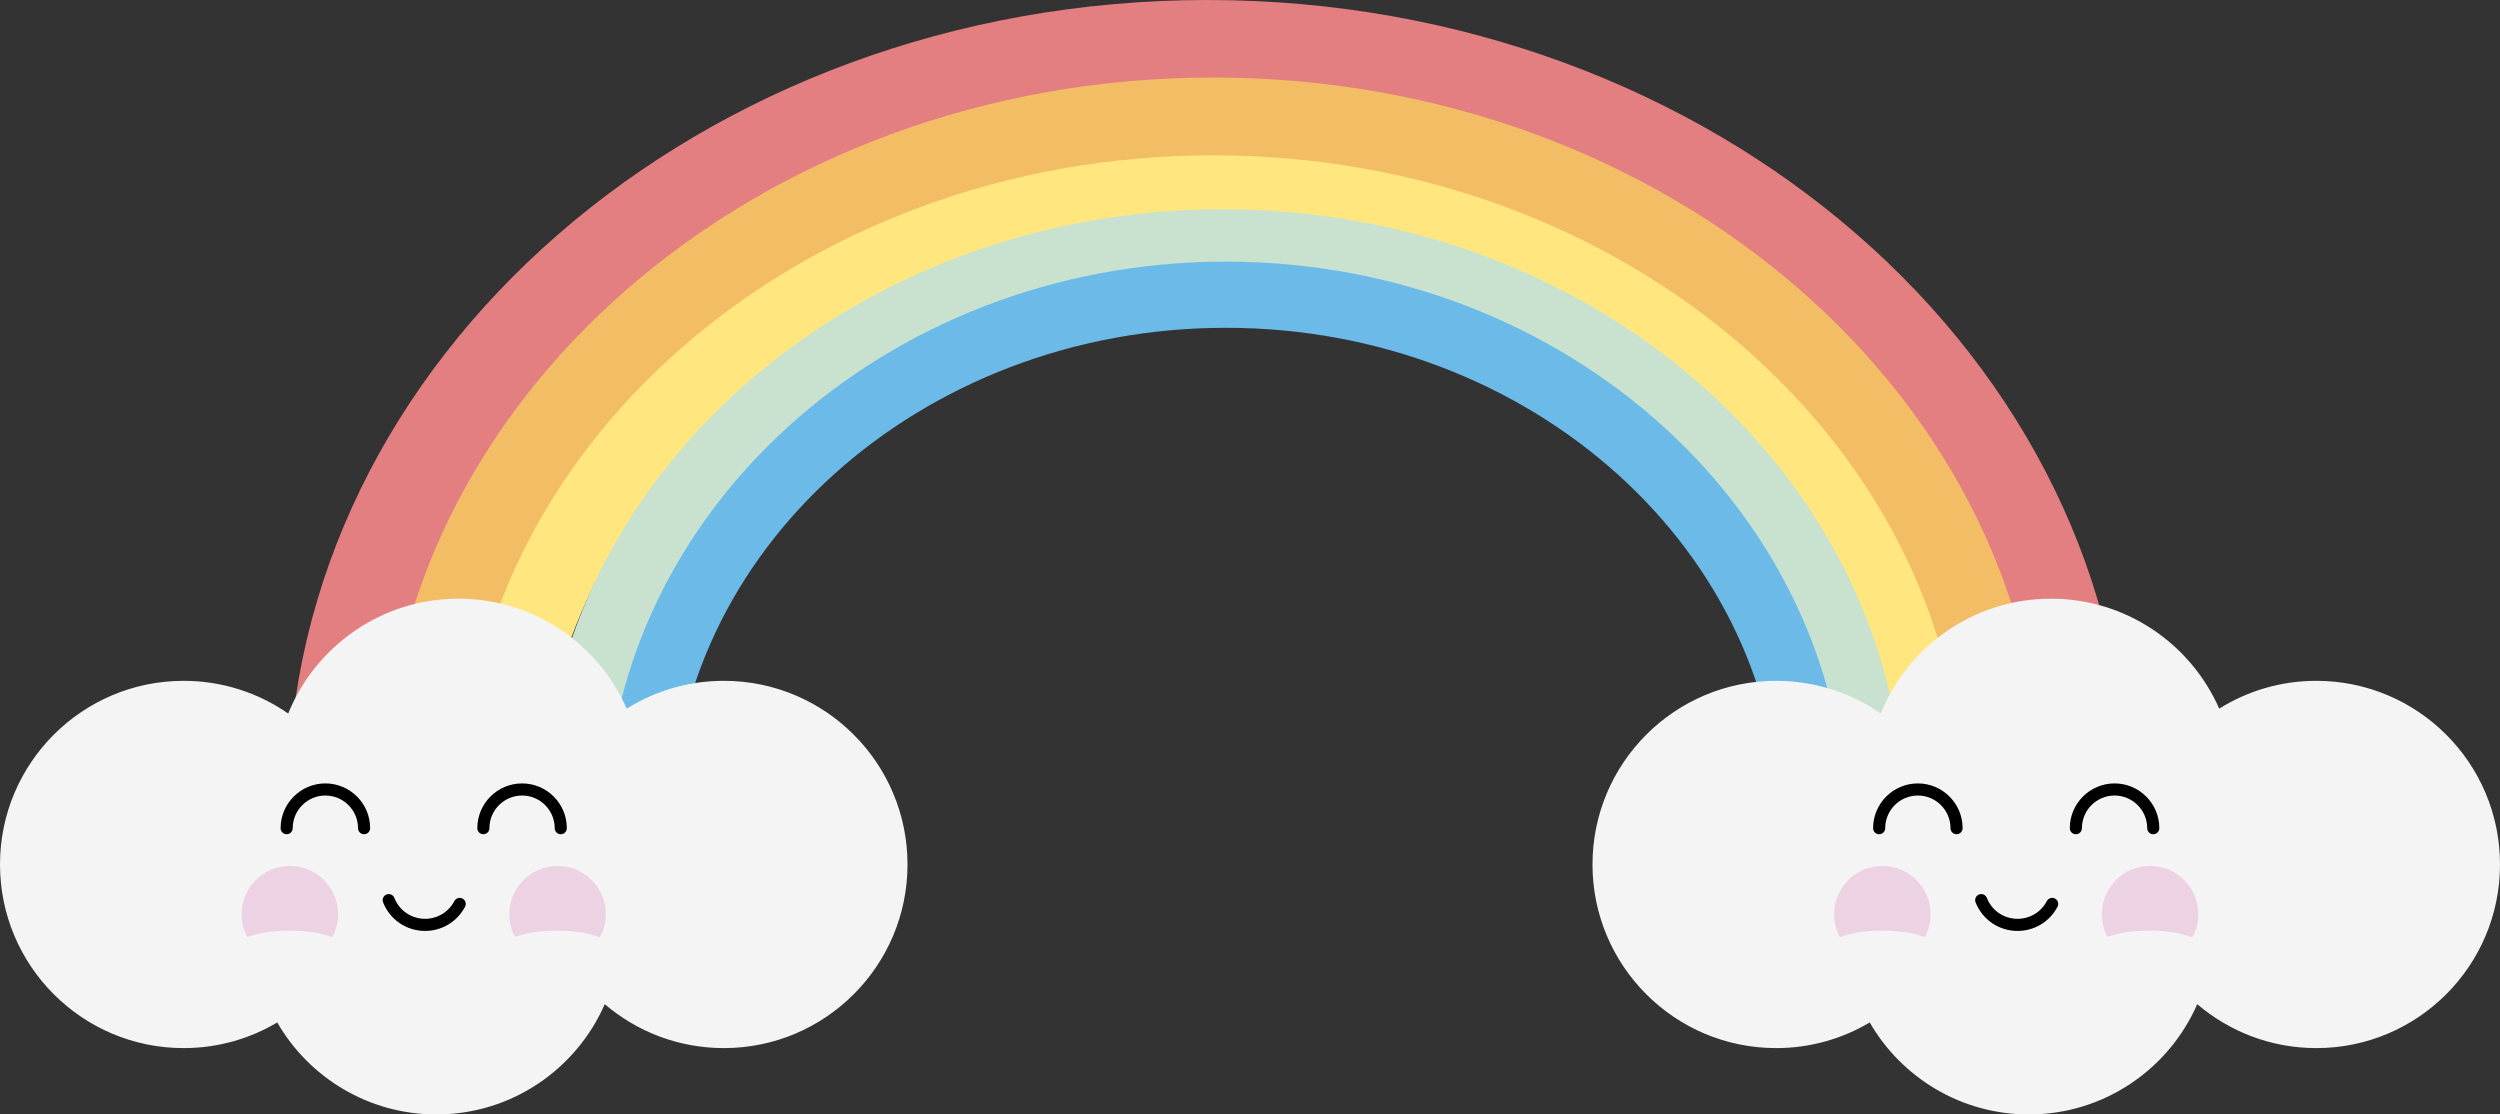 <?xml version="1.0" encoding="UTF-8"?><svg id="Layer_2" xmlns="http://www.w3.org/2000/svg" xmlns:xlink="http://www.w3.org/1999/xlink" viewBox="0 0 815.101 363.354"><rect x="0" y="0" width="815.101" height="363.354" fill="#333333" stroke="none"/><defs><clipPath id="clippath"><path d="M93.965,232.637c8.886-21.946,30.409-37.443,55.522-37.443,24.502,0,45.587,14.752,54.85,35.848,9.189-5.745,20.047-9.066,31.675-9.066,33.044,0,59.873,26.827,59.873,59.872s-26.829,59.873-59.873,59.873c-14.816,0-28.384-5.395-38.84-14.322-9.24,21.155-30.354,35.954-54.895,35.954-22.167,0-41.536-12.073-51.886-29.994-8.941,5.313-19.377,8.363-30.52,8.363-33.044,0-59.871-26.829-59.871-59.873s26.827-59.872,59.871-59.872c12.663,0,24.414,3.939,34.094,10.661Z" style="clip-rule:evenodd; fill:#f4f4f4;"/></clipPath><clipPath id="clippath-1"><path d="M613.181,232.637c8.886-21.946,30.409-37.443,55.522-37.443,24.502,0,45.587,14.752,54.85,35.848,9.189-5.745,20.047-9.066,31.675-9.066,33.044,0,59.873,26.827,59.873,59.872s-26.829,59.873-59.873,59.873c-14.816,0-28.384-5.395-38.84-14.322-9.24,21.155-30.354,35.954-54.895,35.954-22.167,0-41.536-12.073-51.886-29.994-8.941,5.313-19.377,8.363-30.52,8.363-33.044,0-59.871-26.829-59.871-59.873s26.827-59.872,59.871-59.872c12.663,0,24.414,3.939,34.094,10.661Z" style="clip-rule:evenodd; fill:#f4f4f4;"/></clipPath></defs><g id="Components"><g id="_5f3da66b-911b-4db5-acd7-baabd961e460_1"><path d="M677.785,276.704c-8.657,0-15.673-7.016-15.673-15.673,0-126.648-120.409-229.685-268.412-229.685S125.285,134.383,125.285,261.031c0,8.657-7.016,15.673-15.673,15.673s-15.673-7.016-15.673-15.673C93.938,117.099,228.411,0,393.7,0s299.759,117.099,299.759,261.031c0,8.657-7.016,15.673-15.673,15.673Z" style="fill:#e37e81;"/><path d="M651.817,274.899c-7.81,0-14.139-6.33-14.139-14.139,0-114.256-108.63-207.209-242.152-207.209s-242.149,92.953-242.149,207.209c0,7.81-6.33,14.139-14.139,14.139s-14.139-6.33-14.139-14.139c0-129.849,121.313-235.488,270.427-235.488s270.43,105.638,270.43,235.488c0,7.81-6.33,14.139-14.139,14.139Z" style="fill:#f3bd66;"/><path d="M627.518,276.76c-7.072,0-12.805-5.732-12.805-12.805,0-103.506-98.336-187.714-219.208-187.714s-219.209,84.208-219.209,187.714c0,7.072-5.733,12.805-12.805,12.805s-12.805-5.732-12.805-12.805c0-117.627,109.825-213.323,244.818-213.323s244.816,95.696,244.816,213.323c0,7.072-5.732,12.805-12.805,12.805Z" style="fill:#ffe67e;"/><path d="M609.072,278.533c-6.488,0-11.748-5.26-11.748-11.748,0-96.524-89.106-175.05-198.634-175.05s-198.634,78.526-198.634,175.05c0,6.488-5.26,11.748-11.748,11.748s-11.748-5.26-11.748-11.748c0-109.479,99.647-198.546,222.13-198.546s222.13,89.067,222.13,198.546c0,6.488-5.26,11.748-11.748,11.748Z" style="fill:#c8e2cf;"/><path d="M591.155,280.437c-5.96,0-10.791-4.831-10.791-10.791,0-89.751-81.055-162.769-180.686-162.769s-180.686,73.018-180.686,162.769c0,5.96-4.831,10.791-10.791,10.791s-10.791-4.831-10.791-10.791c0-101.651,90.737-184.351,202.268-184.351s202.268,82.7,202.268,184.351c0,5.96-4.831,10.791-10.791,10.791Z" style="fill:#6bbae8;"/><path d="M93.965,232.637c8.886-21.946,30.409-37.443,55.522-37.443,24.502,0,45.587,14.752,54.85,35.848,9.189-5.745,20.047-9.066,31.675-9.066,33.044,0,59.873,26.827,59.873,59.872s-26.829,59.873-59.873,59.873c-14.816,0-28.384-5.395-38.84-14.322-9.24,21.155-30.354,35.954-54.895,35.954-22.167,0-41.536-12.073-51.886-29.994-8.941,5.313-19.377,8.363-30.52,8.363-33.044,0-59.871-26.829-59.871-59.873s26.827-59.872,59.871-59.872c12.663,0,24.414,3.939,34.094,10.661Z" style="fill:#f4f4f4; fill-rule:evenodd;"/><g style="clip-path:url(#clippath);"><path d="M110.245,298.056c0,2.705-.698,5.253-1.891,7.482-3.523-1.254-7.641-2.108-13.831-2.108s-10.307.855-13.85,2.108c-1.215-2.229-1.891-4.777-1.891-7.482,0-8.677,7.045-15.722,15.741-15.722,8.677,0,15.722,7.045,15.722,15.722Z" style="fill:#edd2e3;"/><path d="M197.525,298.056c0,2.746-.696,5.313-1.949,7.561-3.582-1.294-7.742-2.188-14.05-2.188-6.05,0-10.129.814-13.611,2.029-1.193-2.21-1.85-4.716-1.85-7.402,0-8.677,7.045-15.722,15.741-15.722,8.675,0,15.72,7.045,15.72,15.722Z" style="fill:#edd2e3;"/><path d="M182.836,271.994c-1.091,0-1.974-.883-1.974-1.974,0-5.871-4.773-10.647-10.644-10.647s-10.647,4.776-10.647,10.647c0,1.091-.883,1.974-1.974,1.974s-1.974-.883-1.974-1.974c0-8.046,6.549-14.595,14.595-14.595s14.592,6.549,14.592,14.595c0,1.091-.883,1.974-1.974,1.974Z"/><path d="M118.704,271.994c-1.091,0-1.974-.883-1.974-1.974,0-5.871-4.776-10.647-10.647-10.647s-10.644,4.776-10.644,10.647c0,1.091-.883,1.974-1.974,1.974s-1.974-.883-1.974-1.974c0-8.046,6.546-14.595,14.592-14.595s14.595,6.549,14.595,14.595c0,1.091-.883,1.974-1.974,1.974Z"/><path d="M138.591,303.519c-6.085,0-11.456-3.66-13.69-9.319-.397-1.014.099-2.159,1.113-2.559,1.017-.403,2.159.096,2.559,1.113,1.632,4.143,5.563,6.817,10.017,6.817,4.021,0,7.678-2.211,9.543-5.775.502-.96,1.689-1.341,2.662-.832.966.505,1.337,1.696.832,2.662-2.547,4.866-7.544,7.893-13.037,7.893Z"/></g><path d="M613.181,232.637c8.886-21.946,30.409-37.443,55.522-37.443,24.502,0,45.587,14.752,54.85,35.848,9.189-5.745,20.047-9.066,31.675-9.066,33.044,0,59.873,26.827,59.873,59.872s-26.829,59.873-59.873,59.873c-14.816,0-28.384-5.395-38.84-14.322-9.24,21.155-30.354,35.954-54.895,35.954-22.167,0-41.536-12.073-51.886-29.994-8.941,5.313-19.377,8.363-30.52,8.363-33.044,0-59.871-26.829-59.871-59.873s26.827-59.872,59.871-59.872c12.663,0,24.414,3.939,34.094,10.661Z" style="fill:#f4f4f4; fill-rule:evenodd;"/><g style="clip-path:url(#clippath-1);"><path d="M629.461,298.056c0,2.705-.698,5.253-1.891,7.482-3.523-1.254-7.641-2.108-13.831-2.108s-10.307.855-13.85,2.108c-1.215-2.229-1.891-4.777-1.891-7.482,0-8.677,7.045-15.722,15.741-15.722,8.677,0,15.722,7.045,15.722,15.722Z" style="fill:#edd2e3;"/><path d="M716.74,298.056c0,2.746-.696,5.313-1.949,7.561-3.582-1.294-7.742-2.188-14.05-2.188-6.05,0-10.129.814-13.611,2.029-1.193-2.21-1.85-4.716-1.85-7.402,0-8.677,7.045-15.722,15.741-15.722,8.675,0,15.72,7.045,15.72,15.722Z" style="fill:#edd2e3;"/><path d="M702.053,271.994c-1.091,0-1.974-.883-1.974-1.974,0-5.871-4.776-10.647-10.647-10.647s-10.644,4.776-10.644,10.647c0,1.091-.883,1.974-1.974,1.974s-1.974-.883-1.974-1.974c0-8.046,6.546-14.595,14.592-14.595s14.595,6.549,14.595,14.595c0,1.091-.883,1.974-1.974,1.974Z"/><path d="M637.918,271.994c-1.091,0-1.974-.883-1.974-1.974,0-5.871-4.773-10.647-10.644-10.647s-10.647,4.776-10.647,10.647c0,1.091-.883,1.974-1.974,1.974s-1.974-.883-1.974-1.974c0-8.046,6.549-14.595,14.595-14.595s14.592,6.549,14.592,14.595c0,1.091-.883,1.974-1.974,1.974Z"/><path d="M657.808,303.519c-6.085,0-11.456-3.66-13.69-9.319-.397-1.014.099-2.159,1.113-2.559,1.011-.403,2.156.096,2.559,1.113,1.632,4.143,5.563,6.817,10.017,6.817,4.021,0,7.678-2.211,9.543-5.775.505-.96,1.699-1.341,2.662-.832.966.505,1.337,1.696.832,2.662-2.547,4.866-7.544,7.893-13.037,7.893Z"/></g></g></g></svg>
